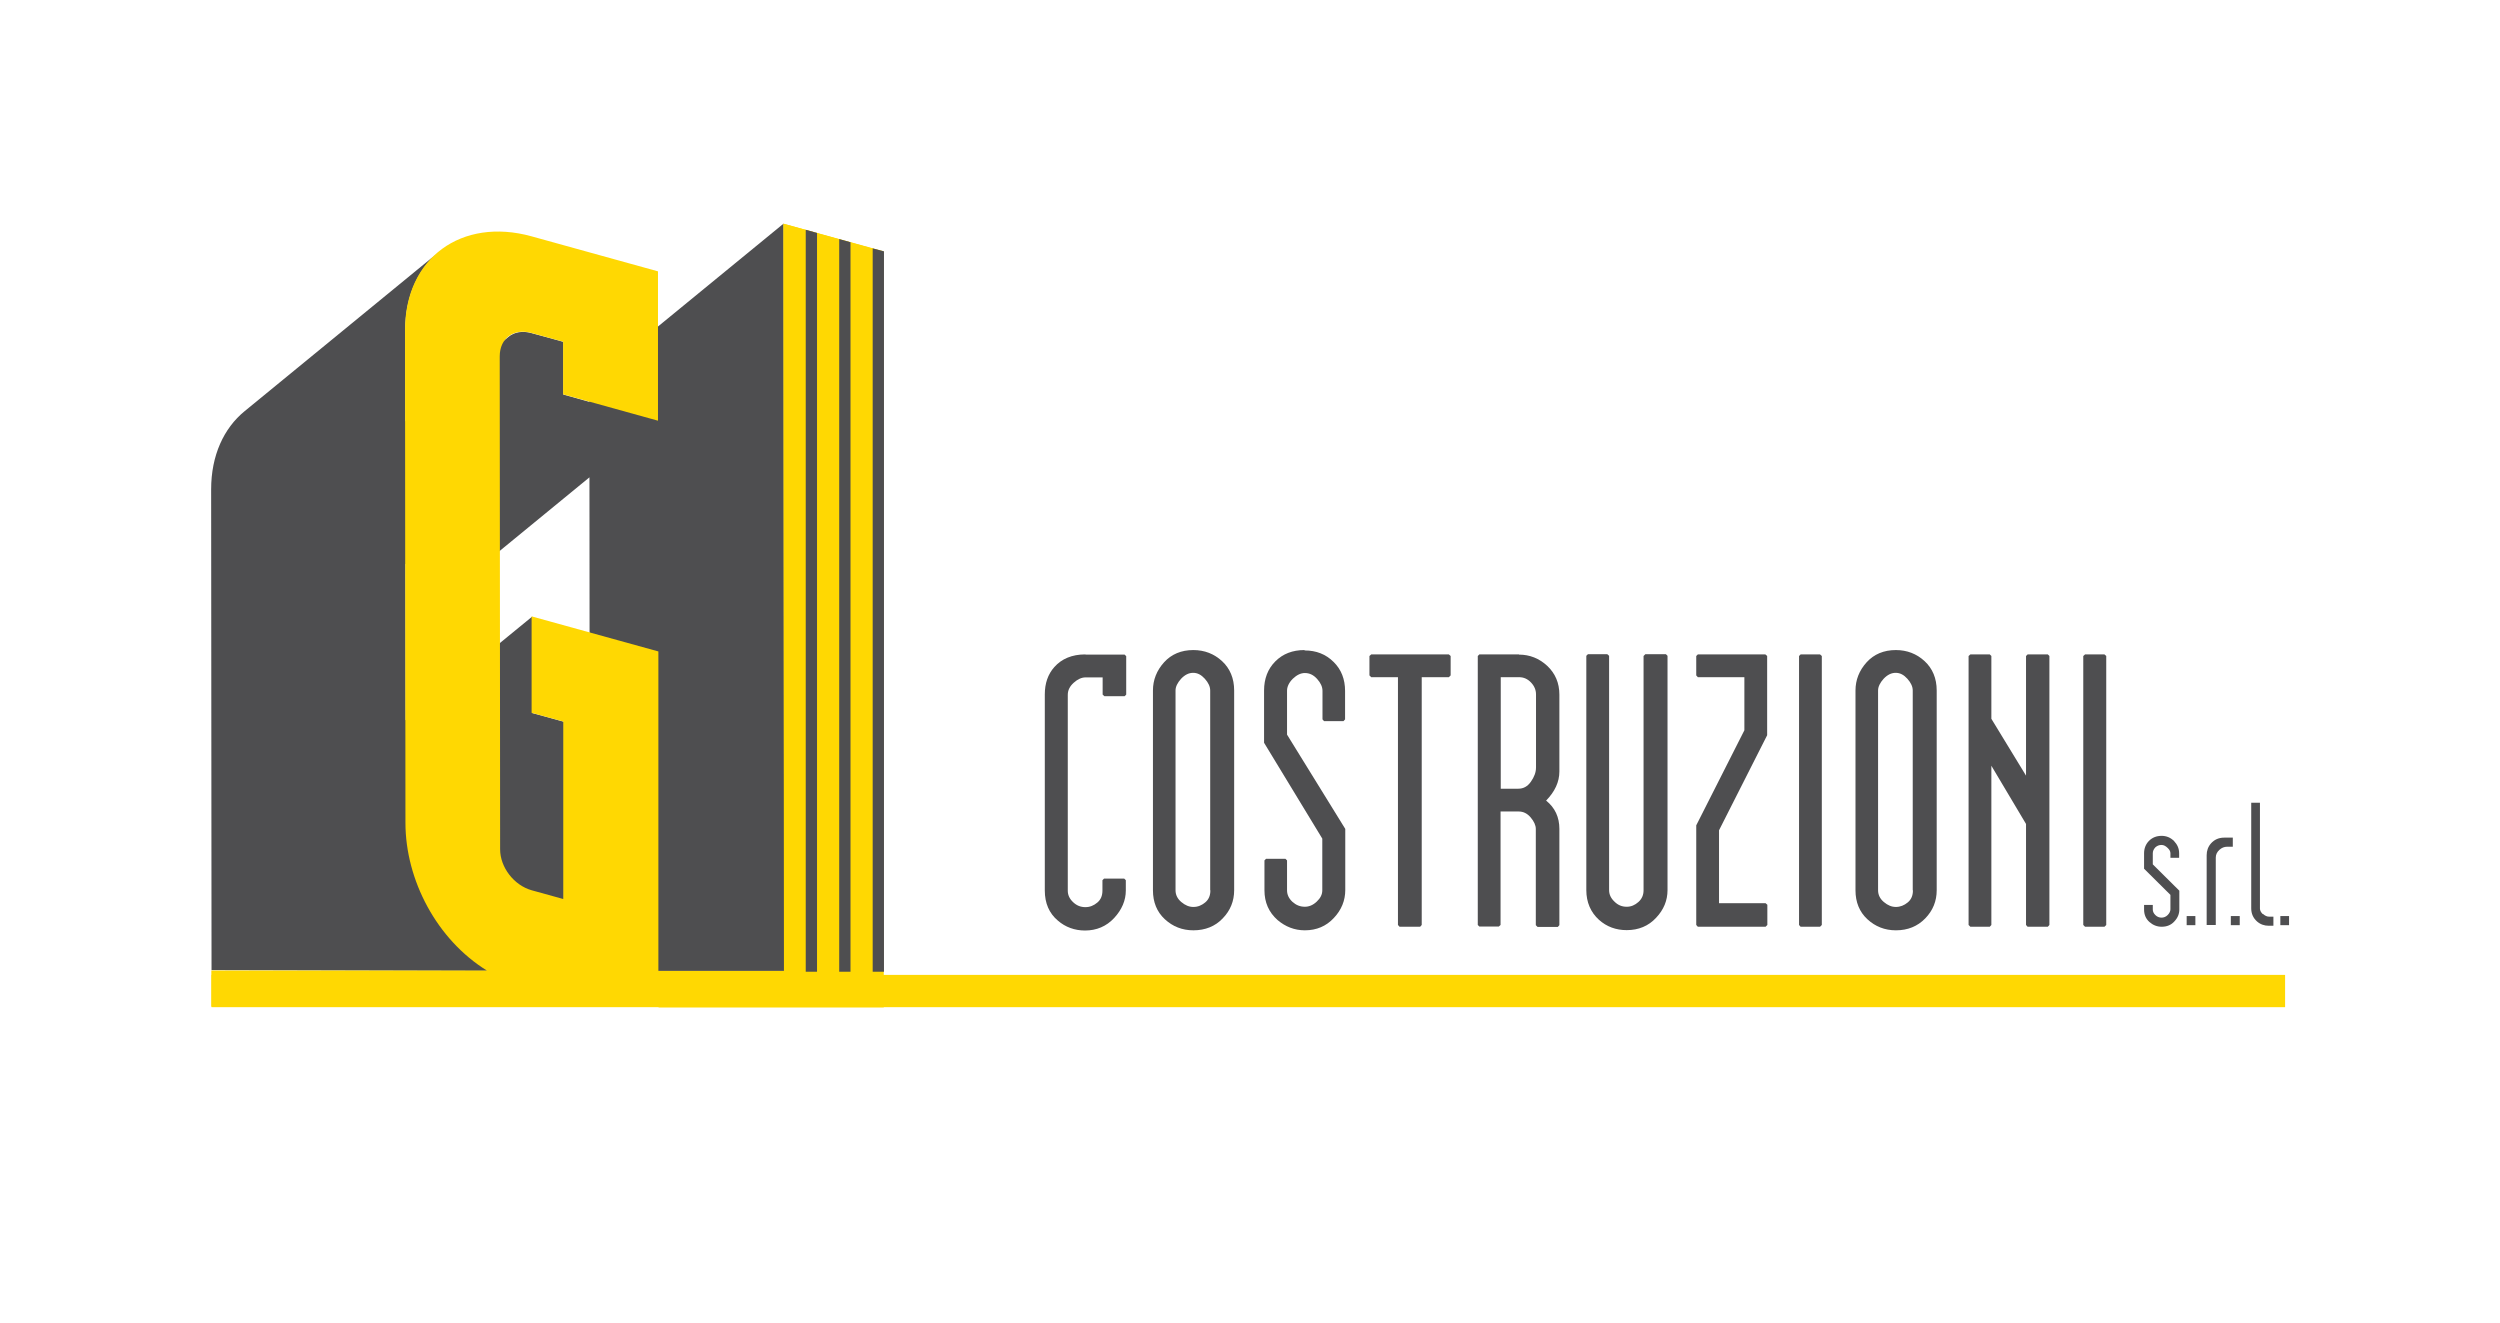 <?xml version="1.0" encoding="UTF-8"?>
<svg id="Livello_1" data-name="Livello 1" xmlns="http://www.w3.org/2000/svg" viewBox="0 0 126.22 66.79">
  <defs>
    <style>
      .cls-1 {
        fill: #ffd802;
      }

      .cls-2 {
        fill: #4e4e50;
      }
    </style>
  </defs>
  <path class="cls-1" d="M44.35,12.62l.03,37.88-4.79-1.47-.03-37.73,4.79,1.33Z"/>
  <path class="cls-2" d="M39.56,11.29l-9.8,8.03v.97l-1.32-.37v-2.66s-.7-.2-1.6-.44c-.47-.13-.88-.05-1.17.19l-5.21,4.27v7.19s2.97.82,2.97.82l6.33-5.19.02,24.92h9.81l-.03-37.73Z"/>
  <path class="cls-2" d="M20.46,16.68c0-1.72.64-3.09,1.69-3.95l-9.8,8.03c-1.05.86-1.69,2.23-1.69,3.95l.02,24.27,14.42.04c-.27.47-.39-.16-.64-.34l4.01-3.28v-8.96s-1.6-.44-1.6-.44v-4.87s-6.39,5.23-6.39,5.23l-.02-19.67"/>
  <path class="cls-1" d="M33.25,50.86h11.37V12.69l-5.07-1.4.03,37.73h-6.34v-16.13s-6.4-1.77-6.4-1.77v4.87s1.6.44,1.6.44v8.96s-.7-.19-1.59-.44c-.9-.25-1.6-1.16-1.6-2.07l-.02-24.89c0-.91.7-1.43,1.6-1.18.89.25,1.56.43,1.6.44v2.66l4.79,1.33v-7.54c-.3-.08-5.82-1.61-6.39-1.77-3.51-.97-6.39,1.09-6.38,4.73l.02,24.88c0,2.9,1.59,5.9,4.11,7.46h-13.91v1.82h19.88s2.7.01,2.7.01"/>
  <path class="cls-2" d="M41.25,11.76v37.3h-.57V11.6l.57.16Z"/>
  <path class="cls-2" d="M42.94,12.23v36.83h-.57V12.07l.57.16Z"/>
  <path class="cls-2" d="M44.63,12.69v36.37h-.57V12.54l.57.15Z"/>
  <path class="cls-1" d="M115.37,49.22H10.68v1.63h104.69v-1.63Z"/>
  <path class="cls-2" d="M109.14,42.2c-.27,0-.48.09-.65.26-.16.17-.24.38-.24.62v.78l1.33,1.32v.73c0,.1-.05.2-.14.29-.09.09-.2.13-.31.13s-.22-.04-.31-.13c-.09-.09-.13-.18-.13-.28v-.23h-.44v.23c0,.26.09.47.27.63.18.16.39.24.62.24.26,0,.48-.09.64-.27.17-.18.25-.38.25-.6v-.95l-1.34-1.33v-.56c0-.12.05-.21.13-.3.09-.08.19-.12.31-.12.11,0,.21.05.32.16.09.09.13.17.13.26v.23h.44v-.23c0-.24-.09-.44-.26-.62-.17-.17-.38-.26-.63-.26"/>
  <path class="cls-2" d="M110.84,46.25h-.44v.46h.44v-.46Z"/>
  <path class="cls-2" d="M112.73,42.29h-.43c-.28,0-.5.1-.67.29-.15.17-.22.37-.22.6v3.52h.46v-3.4c0-.15.06-.28.18-.39.12-.11.25-.16.39-.16h.29v-.46"/>
  <path class="cls-2" d="M113.08,46.25h-.45v.46h.45v-.46Z"/>
  <path class="cls-2" d="M114.24,46.15c-.09-.09-.14-.18-.14-.28v-5.34h-.44v5.33c0,.27.1.49.29.66.17.15.37.22.6.22h.23v-.46h-.22c-.11,0-.21-.05-.31-.14"/>
  <path class="cls-2" d="M115.57,46.25h-.44v.46h.44v-.46Z"/>
  <path class="cls-2" d="M54.79,33.04c-.66,0-1.19.22-1.56.64-.32.36-.48.82-.48,1.38v9.9c0,.64.22,1.15.66,1.52.38.33.85.5,1.37.5.58,0,1.08-.21,1.47-.63.39-.42.59-.89.59-1.39v-.52l-.08-.08h-1.02l-.08.08v.52c0,.26-.08.46-.26.61-.18.15-.37.23-.6.23-.24,0-.44-.08-.62-.25-.18-.17-.27-.36-.27-.58v-9.89c0-.23.1-.43.3-.61.2-.18.4-.27.6-.27h.86v.87l.09.08h1.02l.08-.08v-1.94l-.08-.08h-1.96"/>
  <path class="cls-2" d="M60.25,32.82c-.61,0-1.11.21-1.48.62-.37.41-.56.89-.56,1.42v10.09c0,.6.2,1.09.6,1.46.4.37.88.56,1.44.56.6,0,1.1-.2,1.48-.6.39-.4.58-.88.58-1.42v-10.09c0-.61-.21-1.11-.61-1.48-.4-.37-.89-.56-1.45-.56M61.11,44.95c0,.26-.08.46-.26.61-.18.15-.37.23-.6.23-.21,0-.41-.08-.61-.25-.19-.16-.29-.36-.29-.59v-10.09c0-.19.1-.39.28-.59.19-.2.39-.3.61-.3s.41.1.59.3c.18.2.27.4.27.59v10.09h0Z"/>
  <path class="cls-2" d="M65.86,32.82c-.6,0-1.09.19-1.47.57-.38.38-.57.88-.57,1.47v2.64s2.94,4.84,2.94,4.84v2.61c0,.21-.09.39-.28.57-.19.18-.39.26-.6.26-.24,0-.44-.08-.63-.25-.18-.17-.27-.36-.27-.58v-1.51l-.08-.08h-.98l-.08.08v1.51c0,.61.22,1.11.66,1.5.4.34.86.52,1.38.52.59,0,1.08-.21,1.46-.62.39-.41.58-.89.58-1.41v-3.09s-2.94-4.76-2.94-4.76v-2.22c0-.2.1-.41.29-.6.2-.19.4-.29.61-.29.24,0,.44.1.62.3.18.2.27.4.27.6v1.44l.08.09h.98l.08-.09v-1.44c0-.58-.19-1.08-.58-1.46-.39-.39-.88-.58-1.46-.58"/>
  <path class="cls-2" d="M69.23,33.04l-.09.08v.98l.09.09h1.35v12.51l.08.09h1.04l.08-.09v-12.51h1.37l.09-.09v-.98l-.09-.08h-3.94Z"/>
  <path class="cls-2" d="M76.69,33.04h-2l-.08.08v13.58l.08.08h.98l.09-.08v-5.73h.91c.24,0,.44.1.61.3.17.2.26.4.26.58v4.86l.09.09h1.02l.08-.09v-4.86c0-.59-.22-1.07-.67-1.43.44-.45.67-.94.67-1.47v-3.88c0-.59-.21-1.07-.61-1.45-.41-.38-.89-.57-1.43-.57ZM77.55,38.75c0,.24-.09.48-.26.72-.17.24-.38.35-.63.35h-.89v-5.63h.93c.23,0,.43.09.6.27.17.18.25.38.25.6v3.69Z"/>
  <path class="cls-2" d="M83.06,33.04l-.08.08v11.83c0,.23-.08.43-.26.59-.18.16-.37.24-.59.24-.24,0-.44-.08-.62-.26-.18-.17-.27-.36-.27-.58v-11.83l-.09-.08h-.98l-.08.08v11.83c0,.61.22,1.12.64,1.5.39.35.86.52,1.4.52.6,0,1.1-.21,1.48-.62.39-.41.58-.88.58-1.4v-11.83l-.08-.08h-1.04"/>
  <path class="cls-2" d="M85.72,33.04l-.08.08v.98l.08.09h2.35v2.68l-2.43,4.8v.04s0,4.99,0,4.99l.08.09h3.42l.09-.09v-1.02l-.09-.08h-2.35v-3.68l2.43-4.8v-.04s0-3.96,0-3.96l-.09-.08h-3.42Z"/>
  <path class="cls-2" d="M90.91,33.04l-.08.08v13.58l.08.09h.98l.09-.09v-13.58l-.09-.08h-.98Z"/>
  <path class="cls-2" d="M95.72,32.82c-.61,0-1.11.21-1.48.62-.37.41-.56.89-.56,1.42v10.09c0,.6.2,1.09.6,1.46.4.37.88.56,1.44.56.6,0,1.09-.2,1.48-.6.39-.4.58-.88.58-1.42v-10.09c0-.61-.21-1.11-.61-1.48-.4-.37-.89-.56-1.45-.56M96.58,44.95c0,.26-.08.46-.26.61-.18.15-.38.23-.6.23-.21,0-.41-.08-.61-.25-.19-.16-.29-.36-.29-.59v-10.09c0-.19.1-.39.28-.59.19-.2.39-.3.61-.3s.41.1.59.3c.18.2.27.4.27.59v10.09h0Z"/>
  <path class="cls-2" d="M102.37,33.04l-.08.08v6.04l-1.75-2.87v-3.17l-.08-.08h-.98l-.09.08v13.58l.09.09h.98l.08-.09v-8.04l1.75,2.94v5.1l.08.09h1.02l.08-.09v-13.58l-.08-.08h-1.02Z"/>
  <path class="cls-2" d="M105.27,33.04l-.09.08v13.58l.09.09h.98l.09-.09v-13.58l-.09-.08h-.98Z"/>
</svg>